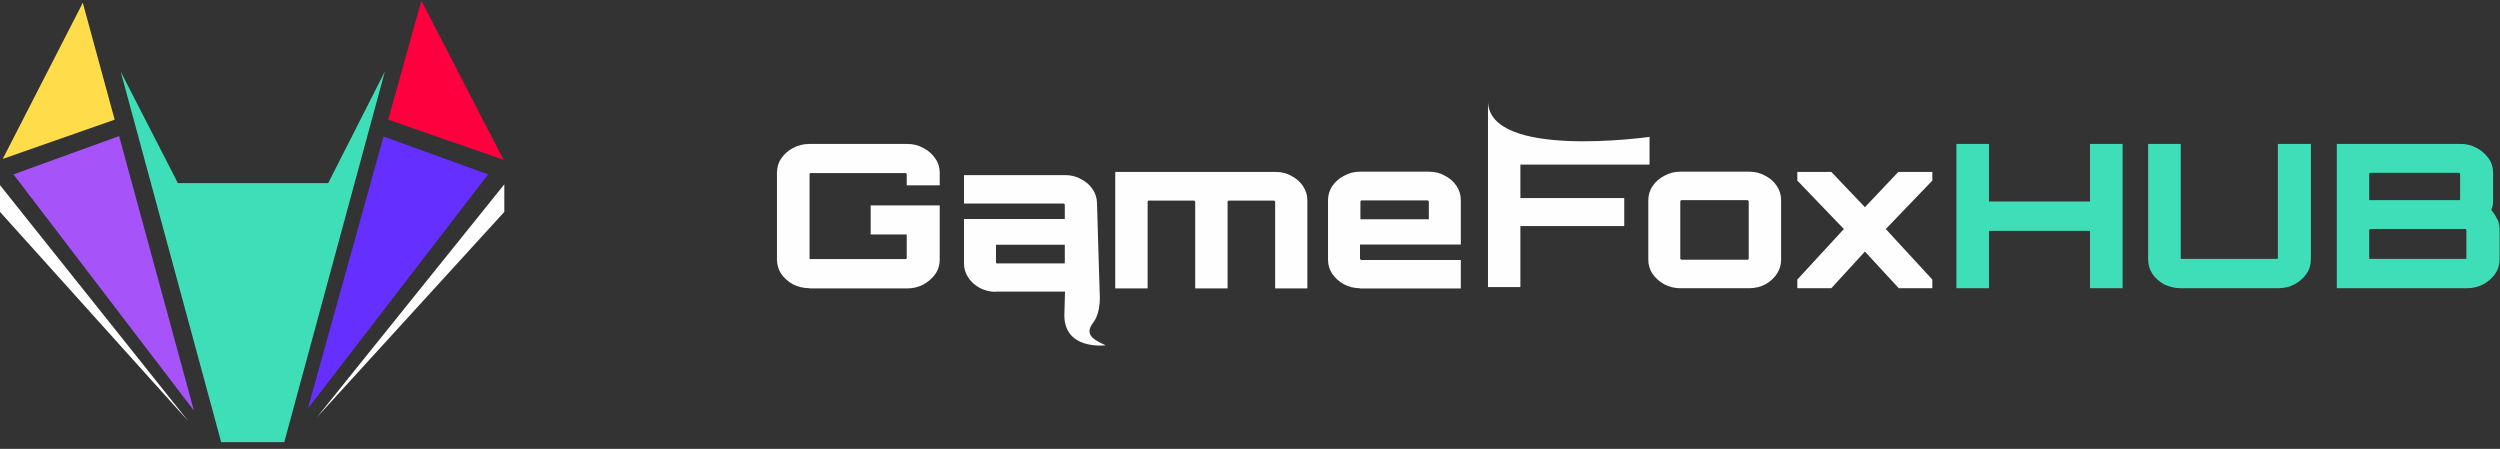<svg width="100%" height="100%" viewBox="0 0 362 65" fill="none" xmlns="http://www.w3.org/2000/svg">
<rect x="0" y="0" width="362" height="65" fill="#333333" stroke="none"/>
<path d="M73.024 26.692V30.68L45.889 60.423L73.024 26.692Z" fill="#FEFEFE"></path>
<path d="M61.012 0.097L72.921 23.144L56.214 17.329L61.012 0.097Z" fill="#FF003E"></path>
<path d="M70.674 25.251L44.583 59.155L55.54 19.769L70.674 25.251Z" fill="#6530FF"></path>
<path d="M55.725 10.367L41.16 64.024H32.027L17.474 10.367L25.563 26.132L25.748 26.519H26.184H47.094H47.531L47.716 26.132L55.725 10.367Z" fill="#3EDFB8"></path>
<path d="M17.246 19.703L28.084 59.462L1.953 25.251L17.246 19.703Z" fill="#A653F9"></path>
<path d="M0 26.811L27.267 60.982L0 30.679V26.811Z" fill="#FEFEFE"></path>
<path d="M11.99 0.403L16.602 17.328L0.398 23.01L11.99 0.403Z" fill="#FFDD4A"></path>
<path d="M361.588 31.747C361.382 31.252 361.089 30.824 360.737 30.396C360.825 30.198 360.884 29.967 360.943 29.77C360.972 29.539 361.001 29.308 361.001 29.045V25.025C361.001 24.267 360.796 23.542 360.356 22.949C359.917 22.323 359.33 21.795 358.627 21.433C357.923 21.038 357.161 20.84 356.311 20.84H338.371V41.731H357.22C358.099 41.731 358.891 41.533 359.565 41.17C360.298 40.775 360.855 40.281 361.294 39.655C361.734 39.029 361.939 38.304 361.939 37.546V33.13C361.939 32.636 361.822 32.175 361.617 31.714L361.588 31.747ZM343.062 25.222C343.062 25.222 343.062 25.123 343.091 25.09C343.149 25.058 343.179 25.025 343.267 25.025H356.047C356.047 25.025 356.135 25.025 356.165 25.09C356.223 25.09 356.223 25.156 356.223 25.222V28.847C356.223 28.847 356.223 28.913 356.165 28.979C356.106 28.979 356.077 28.979 356.047 28.979H343.267C343.267 28.979 343.149 28.979 343.091 28.979C343.091 28.946 343.062 28.913 343.062 28.847V25.222ZM357.132 37.348C357.132 37.348 357.132 37.447 357.073 37.48C357.073 37.48 357.015 37.48 356.956 37.48H343.267C343.267 37.48 343.149 37.48 343.091 37.48C343.091 37.447 343.062 37.381 343.062 37.348V33.361C343.062 33.361 343.062 33.295 343.091 33.229C343.149 33.196 343.179 33.163 343.267 33.163H356.956C356.956 33.163 357.073 33.163 357.073 33.229C357.132 33.262 357.132 33.295 357.132 33.361V37.348Z" fill="#3EDFB8"></path>
<path d="M329.837 37.348C329.837 37.348 329.837 37.447 329.779 37.48C329.779 37.48 329.72 37.48 329.662 37.48H315.972C315.972 37.48 315.855 37.48 315.796 37.48C315.796 37.447 315.767 37.381 315.767 37.348V20.84H311.048V37.546C311.048 38.304 311.253 39.029 311.663 39.655C312.103 40.281 312.66 40.775 313.363 41.17C314.096 41.533 314.888 41.731 315.767 41.731H329.925C330.775 41.731 331.567 41.533 332.241 41.17C332.974 40.775 333.531 40.281 333.971 39.655C334.41 39.029 334.615 38.304 334.615 37.546V20.84H329.837V37.348Z" fill="#3EDFB8"></path>
<path d="M302.636 29.176H288.009V20.84H283.289V41.731H288.009V33.427H302.636V41.731H307.356V20.84H302.636V29.176Z" fill="#3EDFB8"></path>
<path d="M260.251 41.731V40.479L266.993 33.164L260.251 26.145V24.893H265.175L270.041 30L274.878 24.893H279.803V26.145L273.061 33.164L279.803 40.479V41.731H274.937L270.041 36.426L265.175 41.731H260.251Z" fill="#FEFEFE"></path>
<path d="M243.277 41.733C242.456 41.733 241.694 41.535 240.991 41.172C240.287 40.777 239.73 40.283 239.29 39.657C238.88 39.031 238.675 38.372 238.675 37.614V28.981C238.675 28.256 238.88 27.564 239.29 26.938C239.73 26.312 240.287 25.817 240.991 25.455C241.694 25.06 242.456 24.862 243.277 24.862H253.302C254.152 24.862 254.914 25.06 255.618 25.455C256.321 25.817 256.878 26.312 257.289 26.938C257.699 27.564 257.904 28.223 257.904 28.981V37.614C257.904 38.339 257.699 39.031 257.289 39.657C256.878 40.283 256.321 40.777 255.618 41.172C254.914 41.535 254.152 41.733 253.302 41.733H243.277ZM243.482 37.614H253.038C253.038 37.614 253.126 37.614 253.156 37.548C253.214 37.515 253.214 37.482 253.214 37.416V29.178C253.214 29.178 253.214 29.113 253.156 29.047C253.097 29.014 253.068 28.981 253.038 28.981H243.482C243.482 28.981 243.394 28.981 243.365 29.047C243.306 29.08 243.306 29.113 243.306 29.178V37.416C243.306 37.416 243.306 37.482 243.365 37.548C243.394 37.581 243.453 37.614 243.482 37.614Z" fill="#FEFEFE"></path>
<path d="M196.899 41.733C196.078 41.733 195.316 41.535 194.613 41.172C193.909 40.777 193.352 40.283 192.912 39.657C192.502 39.031 192.297 38.372 192.297 37.614V28.981C192.297 28.256 192.502 27.564 192.912 26.938C193.352 26.312 193.909 25.817 194.613 25.455C195.316 25.06 196.078 24.862 196.899 24.862H206.924C207.774 24.862 208.566 25.06 209.24 25.455C209.943 25.817 210.5 26.312 210.911 26.938C211.321 27.564 211.526 28.223 211.526 28.981V35.406H196.928V37.449C196.928 37.449 196.928 37.515 196.987 37.581C197.016 37.614 197.075 37.647 197.104 37.647H211.526V41.766H196.87L196.899 41.733ZM196.928 31.749H206.895V29.211C206.895 29.211 206.895 29.145 206.836 29.08C206.807 29.047 206.748 29.014 206.719 29.014H197.163C197.163 29.014 197.075 29.014 197.046 29.08C197.016 29.113 196.987 29.145 196.987 29.211V31.749H196.928Z" fill="#FEFEFE"></path>
<path d="M161.486 41.731V24.893H184.673C185.553 24.893 186.344 25.091 187.018 25.486C187.722 25.849 188.279 26.343 188.689 26.969C189.1 27.595 189.305 28.254 189.305 29.012V41.764H184.644V29.242C184.644 29.242 184.644 29.177 184.585 29.111C184.585 29.078 184.527 29.045 184.468 29.045H177.961C177.961 29.045 177.843 29.045 177.785 29.111C177.785 29.144 177.755 29.177 177.755 29.242V41.764H173.065V29.242C173.065 29.242 173.065 29.177 173.007 29.111C172.977 29.078 172.919 29.045 172.889 29.045H166.323C166.323 29.045 166.235 29.045 166.206 29.111C166.206 29.144 166.177 29.177 166.177 29.242V41.764H161.486V41.731Z" fill="#FEFEFE"></path>
<path d="M144.19 42.259C143.369 42.259 142.577 42.061 141.874 41.699C141.17 41.303 140.613 40.809 140.203 40.183C139.793 39.557 139.587 38.898 139.587 38.14V31.715H154.185V29.672C154.185 29.672 154.185 29.606 154.127 29.54C154.097 29.507 154.039 29.474 154.009 29.474H139.587V25.355H154.244C155.094 25.355 155.886 25.553 156.56 25.948C157.263 26.311 157.82 26.805 158.231 27.431C158.641 28.057 158.846 28.716 158.846 29.474L159.227 42.226C159.227 42.226 159.52 45.06 158.348 46.641C157.175 48.19 157.762 48.981 160.107 50.002C160.107 50.002 153.863 50.793 154.127 45.323L154.215 42.226H144.19V42.259ZM144.424 38.14H154.185V35.438H144.219V37.975C144.219 37.975 144.219 38.041 144.277 38.107C144.307 38.14 144.365 38.173 144.395 38.173L144.424 38.14Z" fill="#FEFEFE"></path>
<path d="M117.223 41.731C116.344 41.731 115.552 41.534 114.82 41.171C114.116 40.776 113.559 40.282 113.119 39.656C112.709 39.029 112.504 38.305 112.504 37.547V25.025C112.504 24.268 112.709 23.543 113.119 22.95C113.559 22.323 114.116 21.796 114.82 21.434C115.552 21.038 116.344 20.841 117.223 20.841H131.352C132.232 20.841 133.023 21.038 133.697 21.434C134.43 21.796 134.987 22.291 135.427 22.95C135.867 23.576 136.072 24.268 136.072 25.025V26.838H131.294V25.256C131.294 25.256 131.294 25.157 131.235 25.124C131.235 25.091 131.176 25.058 131.118 25.058H117.429C117.429 25.058 117.311 25.058 117.253 25.124C117.253 25.124 117.223 25.19 117.223 25.256V37.382C117.223 37.382 117.223 37.481 117.253 37.514C117.282 37.514 117.341 37.514 117.429 37.514H131.118H131.235C131.264 37.481 131.294 37.415 131.294 37.382V33.955H126.076V29.737H136.072V37.58C136.072 38.337 135.867 39.062 135.427 39.688C134.987 40.315 134.401 40.809 133.697 41.204C132.994 41.567 132.202 41.764 131.352 41.764H117.223V41.731Z" fill="#FEFEFE"></path>
<path d="M215.461 41.566V14.613C215.461 23.147 238.853 19.819 238.853 19.819V23.839H220.151V28.683H235.189V32.736H220.151V41.566H215.461Z" fill="#FEFEFE"></path>
</svg>